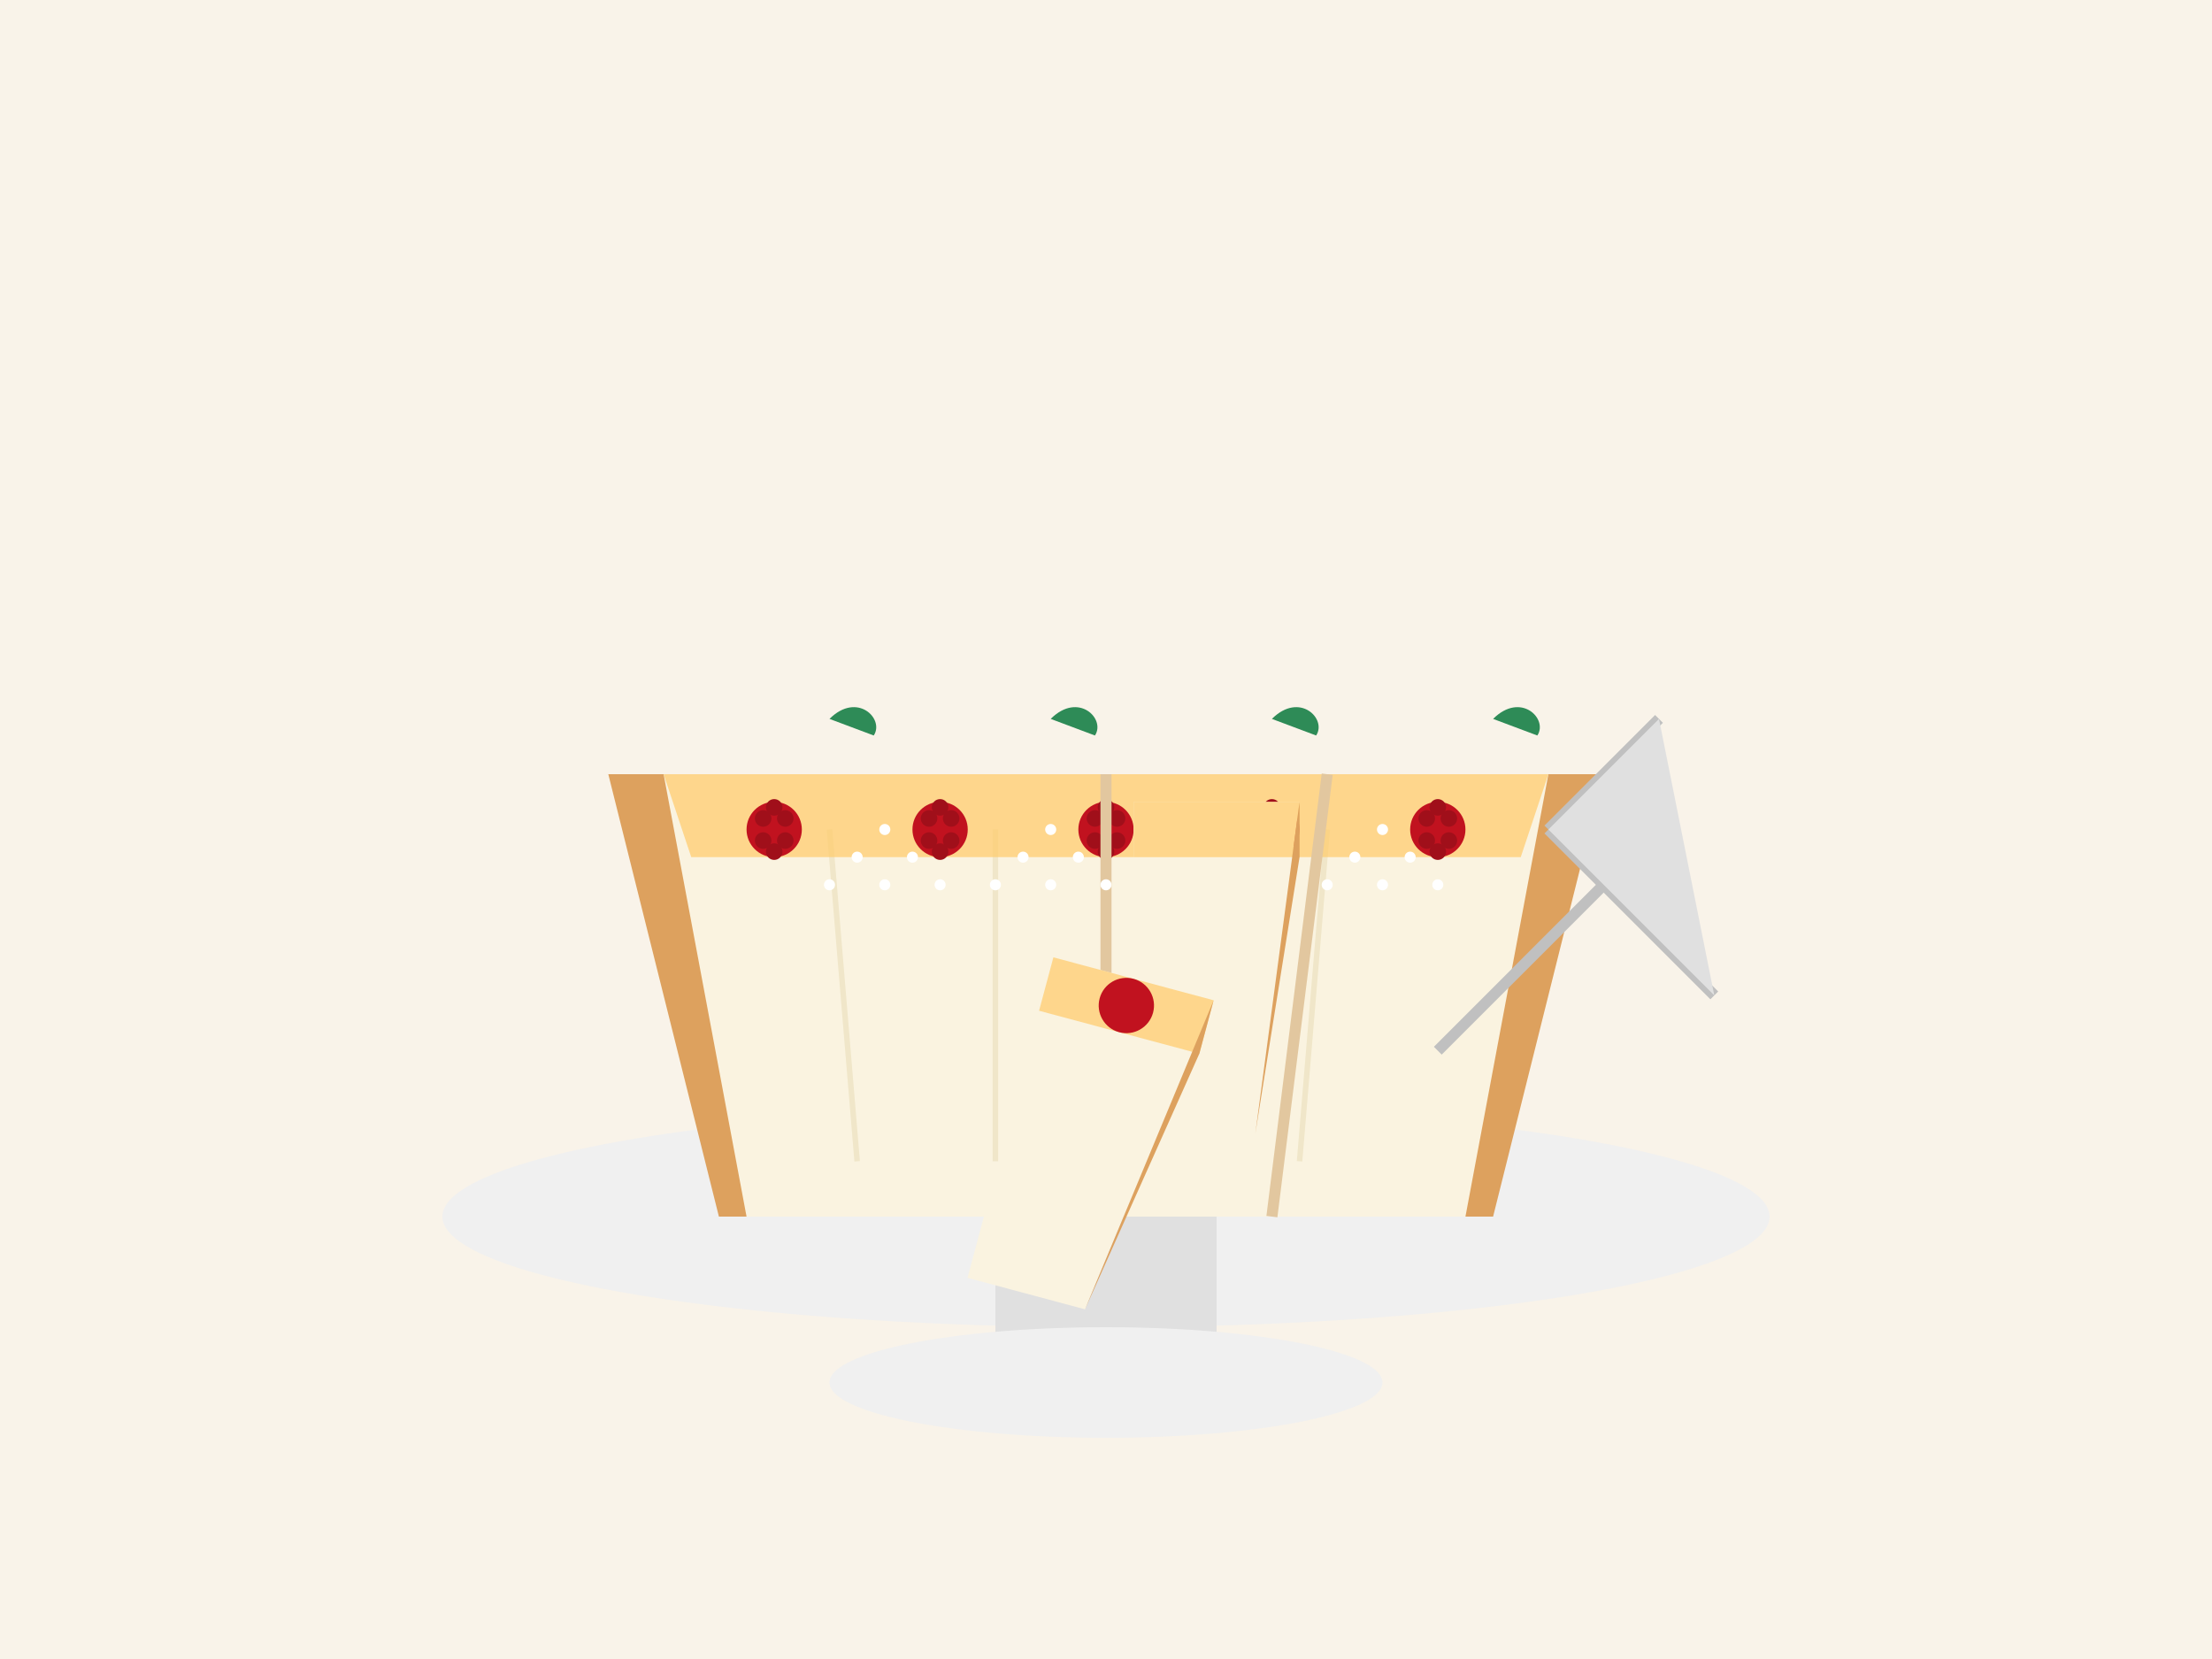 <svg xmlns="http://www.w3.org/2000/svg" width="400" height="300" viewBox="0 0 400 300">
  <!-- Background -->
  <rect x="0" y="0" width="400" height="300" fill="#f9f3e9"/>
  
  <!-- Cake stand -->
  <ellipse cx="200" cy="220" rx="120" ry="20" fill="#f0f0f0"/>
  <rect x="180" y="220" width="40" height="30" fill="#e0e0e0"/>
  <ellipse cx="200" cy="250" rx="50" ry="10" fill="#f0f0f0"/>
  
  <!-- Cheesecake base -->
  <path d="M110,140 L290,140 L270,220 L130,220 Z" fill="#dda15e"/>
  
  <!-- Cheesecake filling -->
  <path d="M120,140 L280,140 L265,220 L135,220 Z" fill="#faf3e0"/>
  
  <!-- Texture lines in filling -->
  <g stroke="#f0e6c9" stroke-width="1">
    <line x1="150" y1="150" x2="155" y2="210"/>
    <line x1="180" y1="150" x2="180" y2="210"/>
    <line x1="210" y1="150" x2="205" y2="210"/>
    <line x1="240" y1="150" x2="235" y2="210"/>
  </g>
  
  <!-- Top glaze -->
  <path d="M120,140 L280,140 L275,155 L125,155 Z" fill="#ffcb69" opacity="0.7"/>
  
  <!-- Cake topping - berries -->
  <g>
    <!-- Raspberry 1 -->
    <circle cx="140" cy="150" r="5" fill="#c1121f"/>
    <g fill="#a00f1a">
      <circle cx="138" cy="148" r="1.5"/>
      <circle cx="142" cy="148" r="1.5"/>
      <circle cx="140" cy="146" r="1.5"/>
      <circle cx="138" cy="152" r="1.5"/>
      <circle cx="142" cy="152" r="1.5"/>
      <circle cx="140" cy="154" r="1.5"/>
    </g>
    
    <!-- Raspberry 2 -->
    <circle cx="170" cy="150" r="5" fill="#c1121f"/>
    <g fill="#a00f1a">
      <circle cx="168" cy="148" r="1.5"/>
      <circle cx="172" cy="148" r="1.5"/>
      <circle cx="170" cy="146" r="1.5"/>
      <circle cx="168" cy="152" r="1.5"/>
      <circle cx="172" cy="152" r="1.5"/>
      <circle cx="170" cy="154" r="1.5"/>
    </g>
    
    <!-- Raspberry 3 -->
    <circle cx="200" cy="150" r="5" fill="#c1121f"/>
    <g fill="#a00f1a">
      <circle cx="198" cy="148" r="1.5"/>
      <circle cx="202" cy="148" r="1.5"/>
      <circle cx="200" cy="146" r="1.5"/>
      <circle cx="198" cy="152" r="1.5"/>
      <circle cx="202" cy="152" r="1.5"/>
      <circle cx="200" cy="154" r="1.5"/>
    </g>
    
    <!-- Raspberry 4 -->
    <circle cx="230" cy="150" r="5" fill="#c1121f"/>
    <g fill="#a00f1a">
      <circle cx="228" cy="148" r="1.5"/>
      <circle cx="232" cy="148" r="1.5"/>
      <circle cx="230" cy="146" r="1.5"/>
      <circle cx="228" cy="152" r="1.5"/>
      <circle cx="232" cy="152" r="1.5"/>
      <circle cx="230" cy="154" r="1.5"/>
    </g>
    
    <!-- Raspberry 5 -->
    <circle cx="260" cy="150" r="5" fill="#c1121f"/>
    <g fill="#a00f1a">
      <circle cx="258" cy="148" r="1.5"/>
      <circle cx="262" cy="148" r="1.5"/>
      <circle cx="260" cy="146" r="1.5"/>
      <circle cx="258" cy="152" r="1.5"/>
      <circle cx="262" cy="152" r="1.5"/>
      <circle cx="260" cy="154" r="1.5"/>
    </g>
  </g>
  
  <!-- Sliced piece -->
  <g>
    <!-- Cut lines -->
    <path d="M200,140 L200,220" stroke="#e2c79f" stroke-width="2" fill="none"/>
    <path d="M240,140 L230,220" stroke="#e2c79f" stroke-width="2" fill="none"/>
    
    <!-- Slice being removed -->
    <path d="M205,145 L235,145 L227,205 L205,205 Z" fill="#faf3e0"/>
    <path d="M205,145 L235,145 L235,155 L205,155 Z" fill="#ffcb69" opacity="0.7"/>
    <path d="M235,145 L235,155 L227,205 Z" fill="#dda15e"/>
    
    <!-- Moving slice -->
    <g transform="translate(30, -20) rotate(15)">
      <path d="M205,145 L235,145 L227,205 L205,205 Z" fill="#faf3e0"/>
      <path d="M205,145 L235,145 L235,155 L205,155 Z" fill="#ffcb69" opacity="0.7"/>
      <path d="M235,145 L235,155 L227,205 Z" fill="#dda15e"/>
      <circle cx="220" cy="150" r="5" fill="#c1121f"/>
    </g>
  </g>
  
  <!-- Cake server -->
  <path d="M260,190 L290,160" stroke="#c0c0c0" stroke-width="2" fill="none"/>
  <path d="M290,160 L310,180" stroke="#c0c0c0" stroke-width="2" fill="none"/>
  <path d="M290,160 L280,150" stroke="#c0c0c0" stroke-width="2" fill="none"/>
  <path d="M280,150 L300,130" stroke="#c0c0c0" stroke-width="2" fill="none"/>
  <path d="M280,150 L310,180 L300,130 Z" fill="#e0e0e0"/>
  
  <!-- Mint leaves for garnish -->
  <g fill="#2e8b57">
    <path d="M150,130 C155,125 160,130 158,133"/>
    <path d="M190,130 C195,125 200,130 198,133"/>
    <path d="M230,130 C235,125 240,130 238,133"/>
    <path d="M270,130 C275,125 280,130 278,133"/>
  </g>
  
  <!-- Powdered sugar (small dots) -->
  <g fill="#ffffff">
    <circle cx="160" cy="150" r="1"/>
    <circle cx="155" cy="155" r="1"/>
    <circle cx="165" cy="155" r="1"/>
    <circle cx="150" cy="160" r="1"/>
    <circle cx="160" cy="160" r="1"/>
    <circle cx="170" cy="160" r="1"/>
    
    <circle cx="190" cy="150" r="1"/>
    <circle cx="185" cy="155" r="1"/>
    <circle cx="195" cy="155" r="1"/>
    <circle cx="180" cy="160" r="1"/>
    <circle cx="190" cy="160" r="1"/>
    <circle cx="200" cy="160" r="1"/>
    
    <circle cx="250" cy="150" r="1"/>
    <circle cx="245" cy="155" r="1"/>
    <circle cx="255" cy="155" r="1"/>
    <circle cx="240" cy="160" r="1"/>
    <circle cx="250" cy="160" r="1"/>
    <circle cx="260" cy="160" r="1"/>
  </g>
</svg>
